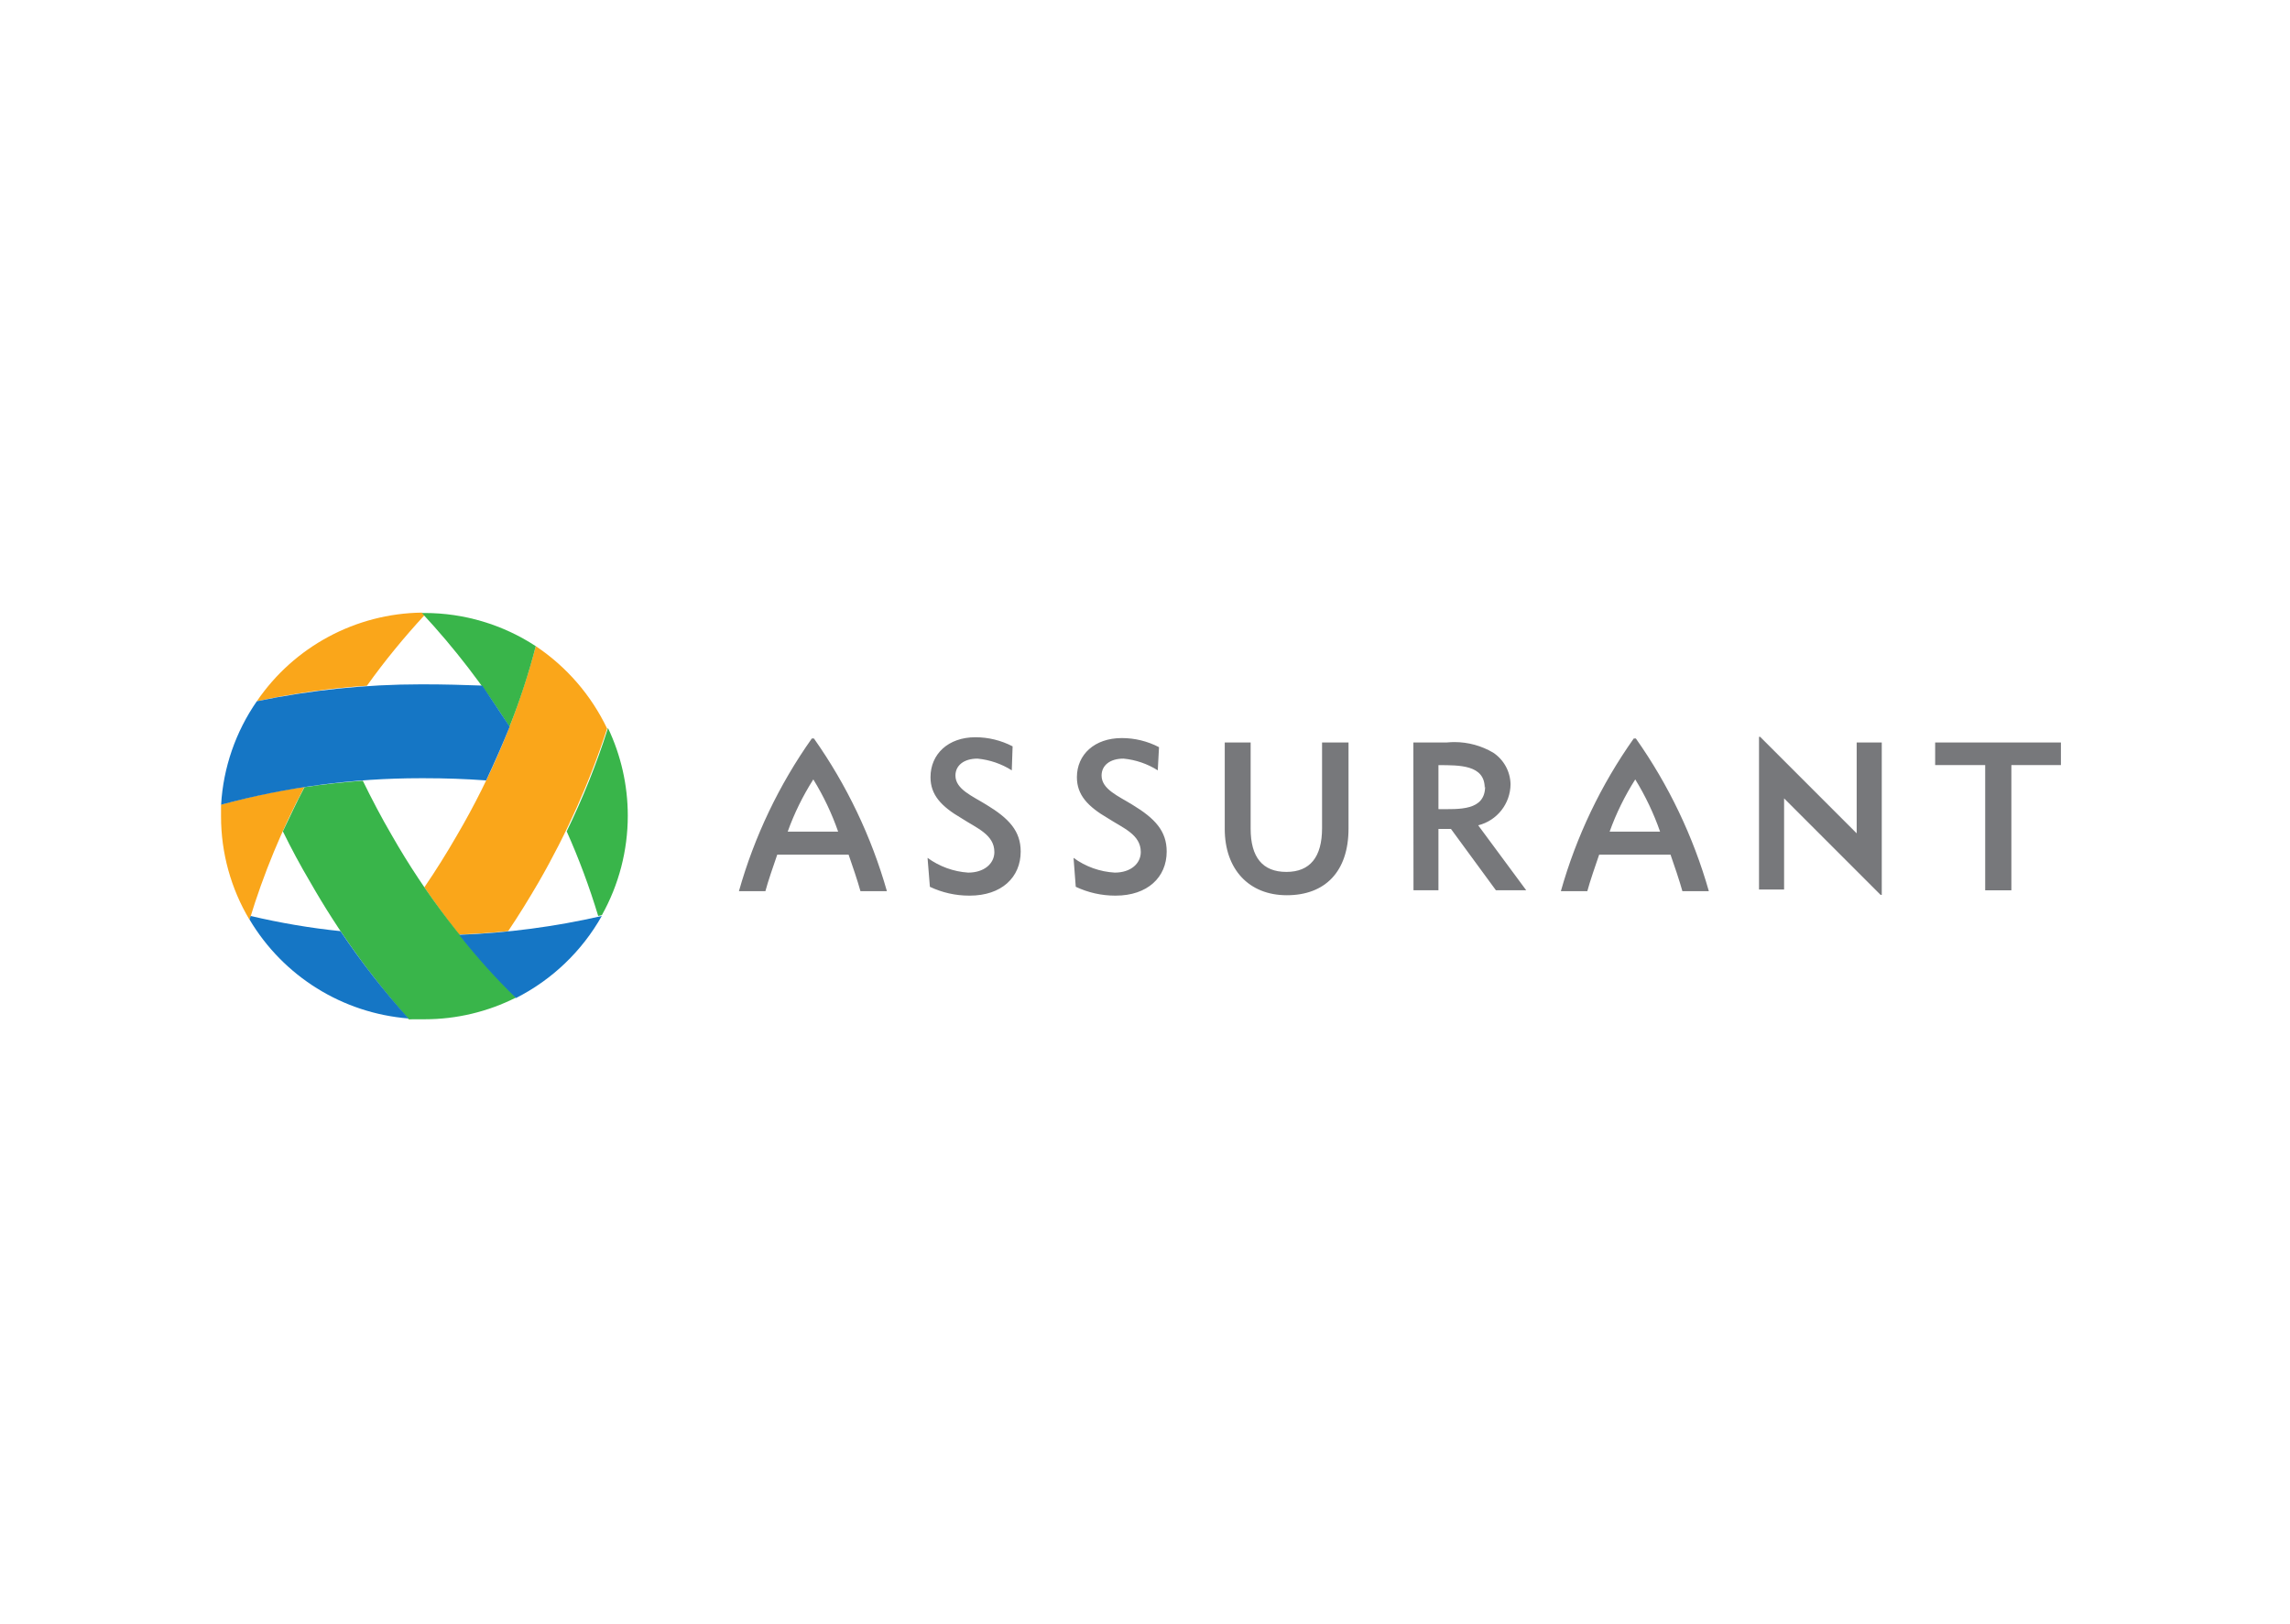 <?xml version="1.0" encoding="UTF-8"?>
<!DOCTYPE svg PUBLIC "-//W3C//DTD SVG 1.1//EN" "http://www.w3.org/Graphics/SVG/1.1/DTD/svg11.dtd">
<!-- Creator: CorelDRAW 2020 (64 Bit) -->
<svg xmlns="http://www.w3.org/2000/svg" xml:space="preserve" width="1748px" height="1240px" version="1.1" style="shape-rendering:geometricPrecision; text-rendering:geometricPrecision; image-rendering:optimizeQuality; fill-rule:evenodd; clip-rule:evenodd"
viewBox="0 0 174800 124014"
 xmlns:xlink="http://www.w3.org/1999/xlink"
 xmlns:xodm="http://www.corel.com/coreldraw/odm/2003">
 <defs>
  <style type="text/css">
   <![CDATA[
    .fil4 {fill:none}
    .fil3 {fill:#1576C5;fill-rule:nonzero}
    .fil2 {fill:#39B54A;fill-rule:nonzero}
    .fil0 {fill:#77787B;fill-rule:nonzero}
    .fil1 {fill:#FAA61A;fill-rule:nonzero}
   ]]>
  </style>
 </defs>
 <g id="Camada_x0020_1">
  <g id="_972449252176">
   <path class="fil0" d="M85089 66618c1230,0 1989,-696 1989,-1569 0,-1335 -1334,-1822 -2501,-2575 -1570,-915 -2376,-1800 -2376,-3139 0,-1737 1355,-2988 3427,-2988 2,0 5,0 7,0 987,0 1961,239 2834,695l-94 1769c-789,-499 -1686,-806 -2616,-895 -1047,0 -1674,524 -1674,1293 0,1047 1292,1569 2354,2229 1727,1046 2616,2009 2616,3573 0,1968 -1470,3365 -3892,3365 -14,0 -31,0 -45,0 -1039,0 -2067,-232 -3005,-675l-168 -2208c917,670 2011,1061 3144,1125l0 0 0 0zm-11187 0c1230,0 1999,-696 1999,-1569 0,-1335 -1344,-1822 -2500,-2575 -1571,-915 -2376,-1800 -2376,-3139 0,-1769 1355,-3051 3427,-3051 989,0 1964,239 2841,695l-63 1832c-789,-499 -1686,-806 -2616,-895 -1046,0 -1685,524 -1685,1293 0,1047 1304,1569 2365,2229 1727,1046 2616,2009 2616,3573 0,1968 -1459,3365 -3892,3365 -14,0 -31,0 -46,0 -1035,0 -2059,-231 -2994,-674l-178 -2209c906,660 1983,1051 3102,1125l0 0 0 0zm21563 -3354c0,2187 916,3301 2727,3301 1810,0 2725,-1135 2725,-3343l0 -6540 2020 0 0 6572c0,3301 -1800,5091 -4709,5091 -2910,0 -4740,-1999 -4740,-5060l0 -6603 1977 0 0 6582 0 0zm17869 -3112c0,-1759 -1916,-1738 -3532,-1738l0 3358c1575,0 3564,147 3564,-1746l-32 126zm-5447 -3470l2564 0c190,-18 384,-29 574,-29 1040,0 2063,280 2958,808 808,537 1303,1437 1323,2407 -10,1488 -1026,2779 -2469,3140l3663 4955 -2313 0 -3428 -4677 -957 0 0 4677 -1905 0 -10 -11281 0 0zm45652 11286l-1998 0 0 -9560 -3820 0 0 -1726 9601 0 0 1726 -3782 0 0 9560 -1 0zm-91409 -11586c-14,-4 -28,-7 -42,-7 -13,0 -28,3 -41,7 -14,-6 -28,-7 -42,-7 -15,0 -29,1 -42,7 -2502,3535 -4385,7484 -5562,11651l2020 2c177,-686 664,-2094 905,-2789l5446 0c241,675 717,2092 906,2789l2019 0c-1185,-4167 -3070,-8112 -5567,-11651l0 -2zm-2006 7107c499,-1396 1161,-2736 1955,-3986 773,1255 1411,2595 1896,3988l-3851 -2zm64753 -7107c-13,-4 -28,-7 -42,-7 -14,0 -28,3 -42,7 -13,-6 -28,-7 -42,-7 -14,0 -28,1 -41,7 -2502,3535 -4386,7484 -5562,11651l2019 2c178,-686 665,-2094 905,-2789l5447 0c241,675 717,2092 906,2789l2020 0c-1186,-4167 -3072,-8112 -5568,-11651l0 -2zm-2006 7107c499,-1396 1162,-2736 1955,-3986 772,1255 1411,2595 1896,3988l-3851 -2zm13318 -2538l7362 7362c15,5 30,8 47,8 16,0 32,-3 47,-8l0 -11631 -1915 0 0 6938 -7362 -7362c-15,-7 -31,-11 -47,-11 -16,0 -33,4 -47,11l0 11653 1915 0 0 -6960 0 0z"/>
   <g>
    <path class="fil1" d="M16864 61433l0 863c0,13 0,27 0,38 0,2778 754,5505 2177,7888 1060,-3500 2475,-6915 4189,-10147 -2146,317 -4279,770 -6368,1355l2 3z"/>
    <path class="fil1" d="M19596 53537c2759,-596 5585,-1000 8406,-1184 1338,-1875 2819,-3679 4382,-5375l-188 -209c-5052,67 -9756,2593 -12600,6768l0 0z"/>
    <path class="fil1" d="M40891 49330c-1335,5053 -3365,9922 -6008,14426 -804,1396 -1637,2724 -2500,3987 864,1261 1748,2470 2649,3605 1281,-53 2532,-136 3751,-262 800,-1187 1569,-2438 2323,-3730 2144,-3718 3905,-7660 5231,-11736 -1215,-2547 -3098,-4722 -5446,-6291l0 1 0 0z"/>
    <path class="fil2" d="M40891 49330c-2520,-1651 -5470,-2532 -8484,-2532 -7,0 -16,0 -24,0l-188 0c2492,2674 4738,5599 6686,8694 794,-2001 1471,-4072 2009,-6160l1 -2 0 0z"/>
    <path class="fil2" d="M46391 55620c-850,2685 -1909,5318 -3139,7850 934,2090 1742,4260 2404,6457l282 -63c1298,-2319 1978,-4937 1978,-7593 0,-2317 -519,-4608 -1515,-6699l-10 48 0 0z"/>
    <path class="fil2" d="M29893 63756c-811,-1386 -1533,-2778 -2208,-4155 -1523,115 -3008,273 -4448,492 -601,1125 -1114,2260 -1653,3376 633,1291 1324,2584 2093,3882 2133,3738 4658,7254 7517,10468l1210 -4c5,0 9,0 13,0 2422,0 4817,-572 6978,-1664 -3704,-3681 -6917,-7862 -9502,-12394l0 -1 0 0z"/>
    <path class="fil3" d="M45930 69930c-3566,817 -7233,1301 -10893,1436 1341,1702 2799,3320 4343,4827 2752,-1392 5035,-3576 6550,-6264l0 1 0 0z"/>
    <path class="fil3" d="M25979 71086c-2301,-233 -4608,-631 -6854,-1157 -32,90 -61,182 -84,273 2576,4335 7107,7154 12135,7551 -1881,-2091 -3629,-4332 -5195,-6667l-2 0 0 0z"/>
    <path class="fil3" d="M32383 52245c-73,0 -170,0 -246,0 -4210,0 -8421,435 -12540,1290 -1618,2332 -2563,5068 -2727,7899 4947,-1339 10074,-2022 15210,-2022 99,0 213,0 313,0 1595,0 3139,53 4709,168 656,-1395 1255,-2762 1796,-4101 -686,-1047 -1387,-2093 -2093,-3140 -1455,-53 -2925,-94 -4422,-94l0 0z"/>
   </g>
  </g>
  <rect class="fil4" x="14647" y="42959" width="145310" height="38281"/>
 </g>
</svg>
